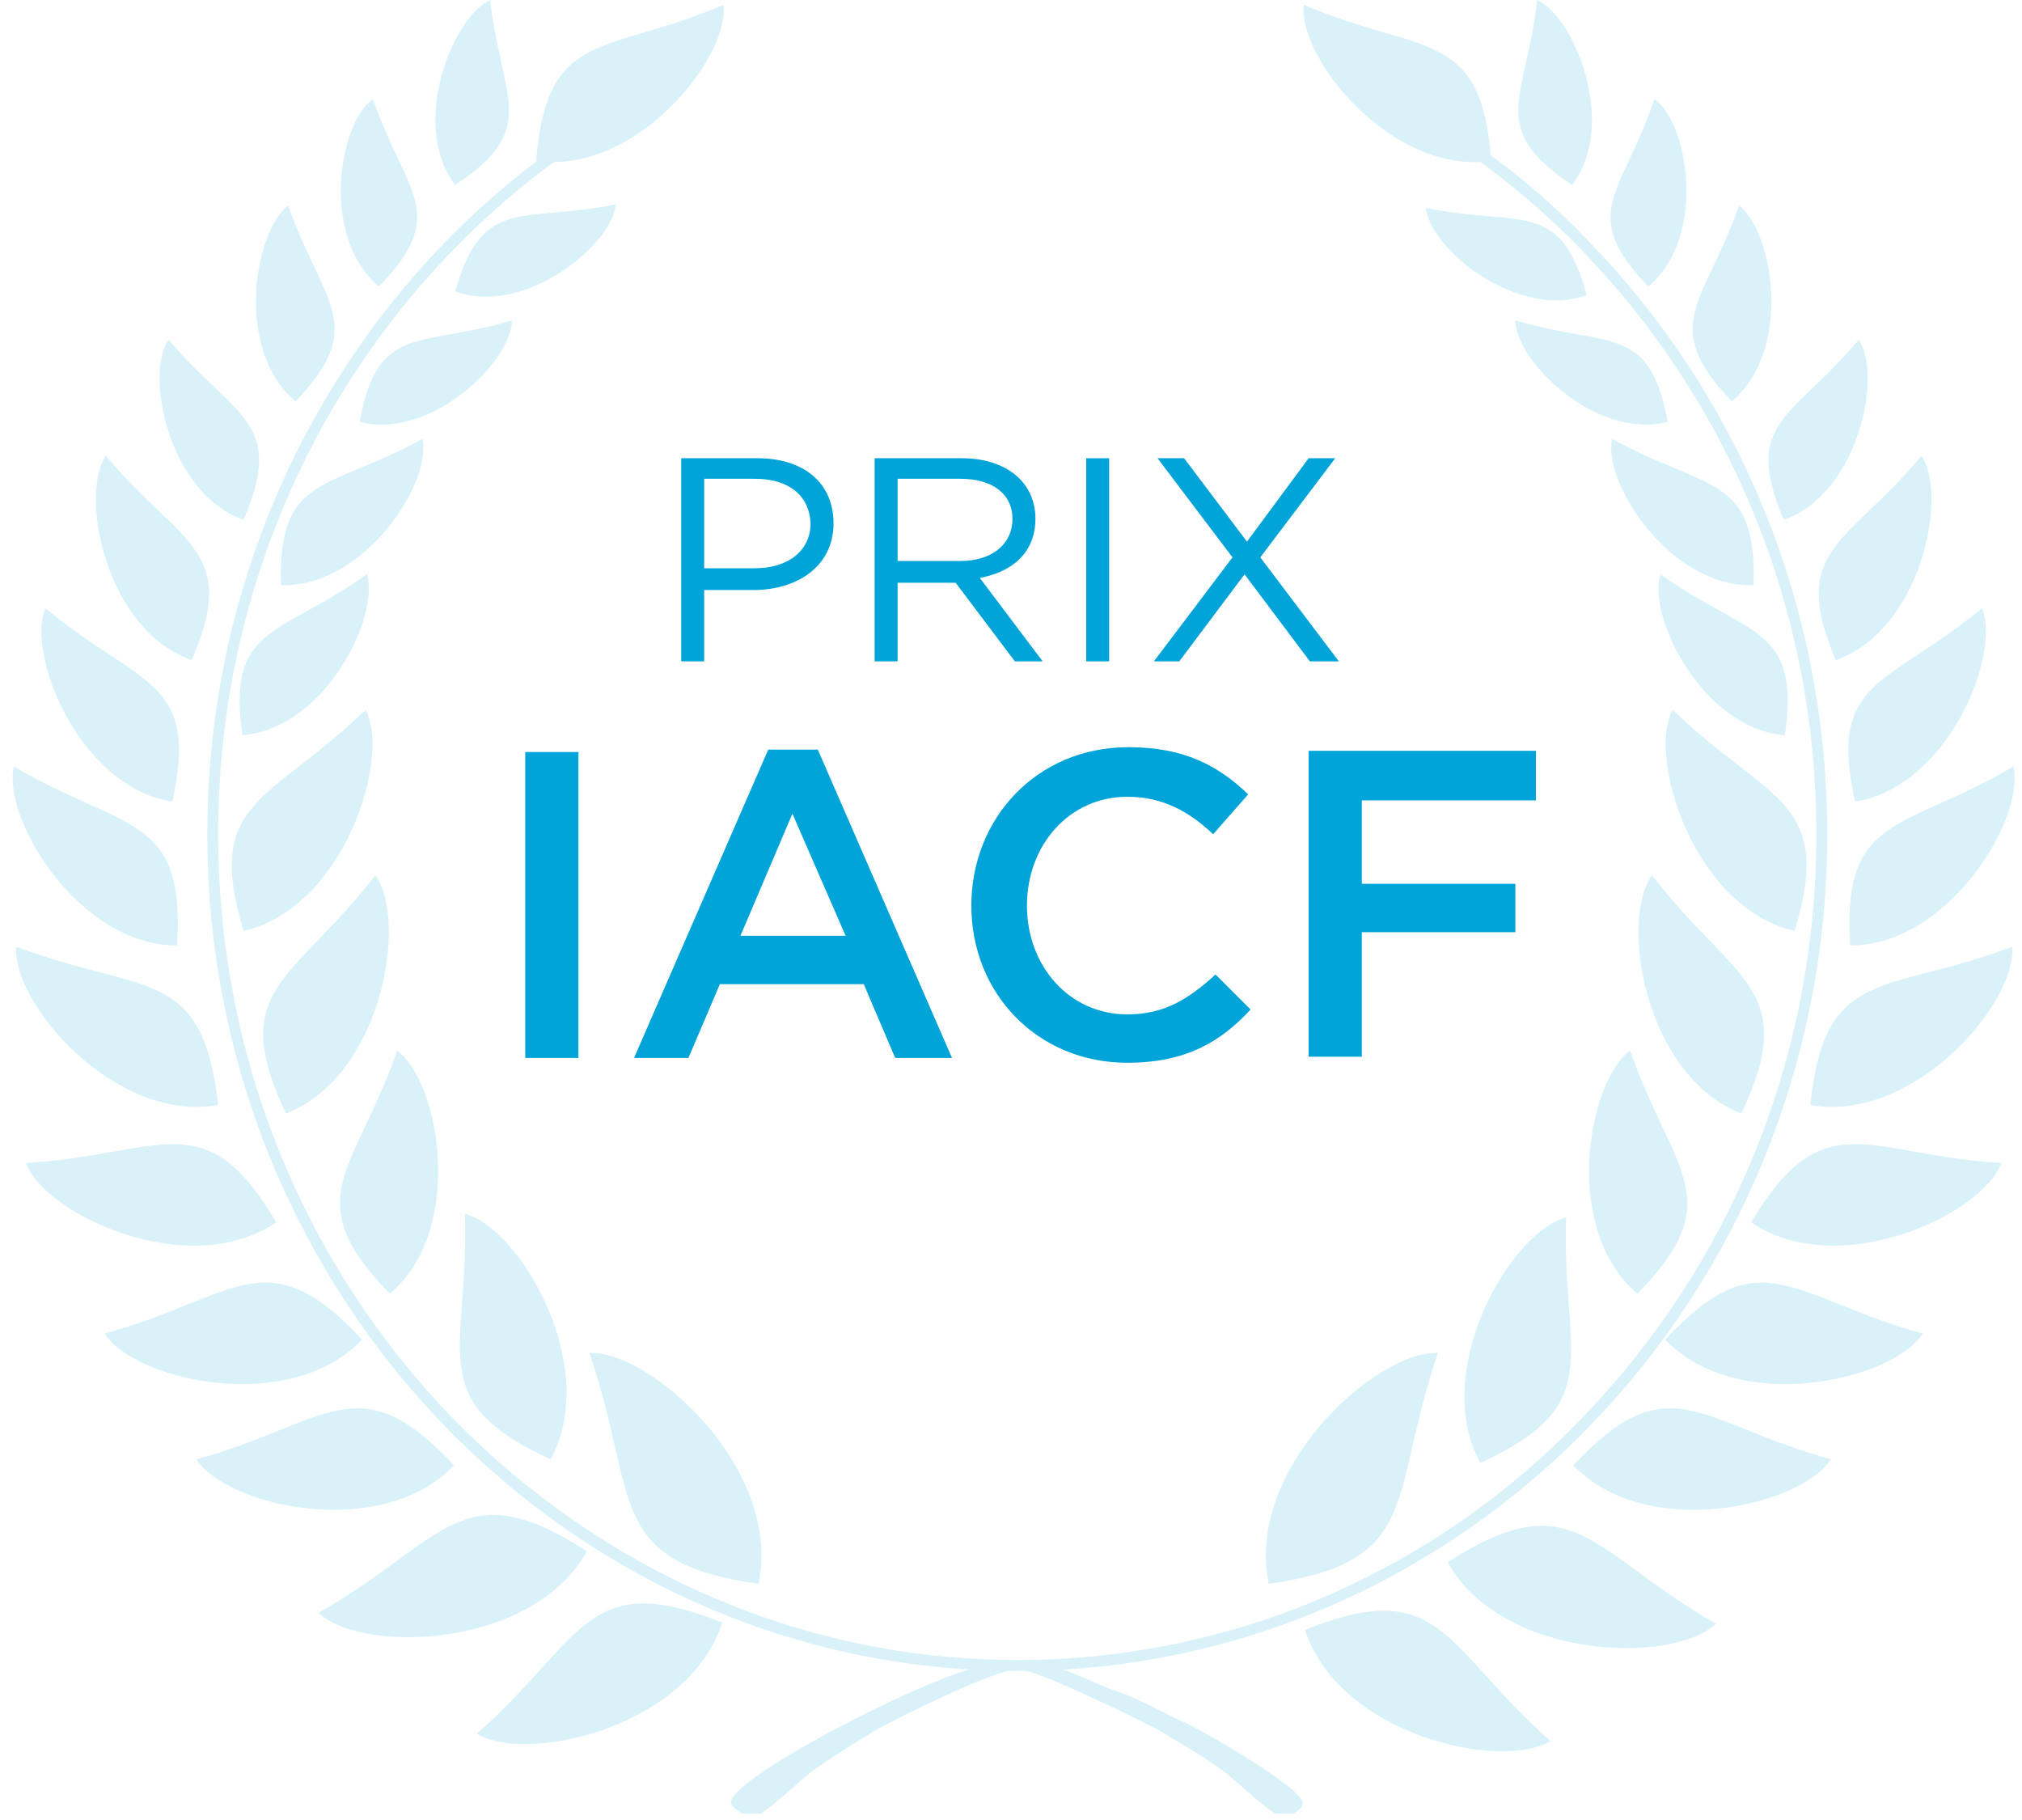 <?xml version="1.0" encoding="iso-8859-1"?>
<!-- Generator: Adobe Illustrator 23.0.0, SVG Export Plug-In . SVG Version: 6.00 Build 0)  -->
<svg version="1.1" id="Calque_2" xmlns="http://www.w3.org/2000/svg" xmlns:xlink="http://www.w3.org/1999/xlink" x="0px" y="0px"
	 width="220px" height="198px" viewBox="0 0 220 198" enable-background="new 0 0 220 198" xml:space="preserve">
<g opacity="0.15">
	<g>
		<path fill-rule="evenodd" clip-rule="evenodd" fill="#00A4D8" d="M138.042,172.309c-2.631-12.496,11.706-25.386,18.415-25.123
			C151.064,162.838,154.879,169.941,138.042,172.309z"/>
		<path fill-rule="evenodd" clip-rule="evenodd" fill="#00A4D8" d="M141.988,177.307c3.683,11.443,21.308,15.389,26.701,12.101
			C156.983,179.017,156.852,171.388,141.988,177.307z"/>
		<path fill-rule="evenodd" clip-rule="evenodd" fill="#00A4D8" d="M157.509,169.941c5.919,10.654,24.465,11.18,29.2,6.708
			C172.899,168.757,171.32,161.128,157.509,169.941z"/>
		<path fill-rule="evenodd" clip-rule="evenodd" fill="#00A4D8" d="M161.061,159.155c-5.524-10.128,3.42-25.254,9.339-26.701
			C169.874,147.449,175.135,152.71,161.061,159.155z"/>
		<path fill-rule="evenodd" clip-rule="evenodd" fill="#00A4D8" d="M171.189,159.418c7.892,8.287,24.728,4.472,28.017-0.658
			C184.868,154.815,181.58,148.238,171.189,159.418z"/>
		<path fill-rule="evenodd" clip-rule="evenodd" fill="#00A4D8" d="M178.16,140.741c-8.287-6.971-5.393-23.15-0.789-26.438
			C181.975,127.587,188.288,130.35,178.16,140.741z"/>
		<path fill-rule="evenodd" clip-rule="evenodd" fill="#00A4D8" d="M181.185,145.739c7.892,8.287,24.728,4.472,28.017-0.658
			C194.865,141.135,191.577,134.559,181.185,145.739z"/>
		<path fill-rule="evenodd" clip-rule="evenodd" fill="#00A4D8" d="M189.472,121.142c-10.523-4.078-13.285-21.045-9.733-25.912
			C188.683,106.805,195.917,107.463,189.472,121.142z"/>
		<path fill-rule="evenodd" clip-rule="evenodd" fill="#00A4D8" d="M190.524,132.98c9.47,6.445,25.123-0.789,27.227-6.445
			C203.02,125.614,198.416,119.827,190.524,132.98z"/>
		<path fill-rule="evenodd" clip-rule="evenodd" fill="#00A4D8" d="M196.969,120.221c11.312,1.973,22.492-11.18,21.966-17.231
			C205.124,108.252,198.548,104.964,196.969,120.221z"/>
		<path fill-rule="evenodd" clip-rule="evenodd" fill="#00A4D8" d="M195.26,101.281c-10.917-2.499-16.047-18.809-13.285-24.071
			C192.497,87.338,199.6,86.944,195.26,101.281z"/>
		<path fill-rule="evenodd" clip-rule="evenodd" fill="#00A4D8" d="M201.31,102.859c10.786,0,19.072-13.943,17.757-19.467
			C206.966,90.495,200.389,88.522,201.31,102.859z"/>
		<path fill-rule="evenodd" clip-rule="evenodd" fill="#00A4D8" d="M201.836,87.207c10.128-1.578,15.916-16.047,13.811-21.045
			C205.388,74.711,198.811,73.79,201.836,87.207z"/>
		<path fill-rule="evenodd" clip-rule="evenodd" fill="#00A4D8" d="M194.207,79.972c-8.944-0.658-14.995-12.89-13.548-17.494
			C190.261,69.318,195.917,68.003,194.207,79.972z"/>
		<path fill-rule="evenodd" clip-rule="evenodd" fill="#00A4D8" d="M199.732,71.817c9.339-3.288,12.233-17.889,9.339-22.229
			C200.915,59.322,194.602,59.716,199.732,71.817z"/>
		<path fill-rule="evenodd" clip-rule="evenodd" fill="#00A4D8" d="M190.787,63.662c-9.076,0.263-16.442-11.18-15.389-15.916
			C185.658,53.403,191.182,51.561,190.787,63.662z"/>
		<path fill-rule="evenodd" clip-rule="evenodd" fill="#00A4D8" d="M194.076,56.559c8.155-2.894,10.786-15.784,8.155-19.598
			C195.128,45.511,189.472,45.774,194.076,56.559z"/>
		<path fill-rule="evenodd" clip-rule="evenodd" fill="#00A4D8" d="M188.42,43.669c6.708-5.656,4.472-18.546,0.789-21.308
			C185.526,33.015,180.396,35.251,188.42,43.669z"/>
		<path fill-rule="evenodd" clip-rule="evenodd" fill="#00A4D8" d="M181.449,45.905c-7.892,1.973-16.573-6.708-16.573-11.049
			C175.003,37.882,179.475,35.119,181.449,45.905z"/>
		<path fill-rule="evenodd" clip-rule="evenodd" fill="#00A4D8" d="M172.636,32.094c-7.629,2.762-17.099-5.13-17.494-9.47
			C165.533,24.728,169.742,21.571,172.636,32.094z"/>
		<path fill-rule="evenodd" clip-rule="evenodd" fill="#00A4D8" d="M179.344,31.173c6.445-5.393,4.341-17.889,0.658-20.388
			C176.582,21.045,171.583,23.15,179.344,31.173z"/>
		<path fill-rule="evenodd" clip-rule="evenodd" fill="#00A4D8" d="M171.057,20.125c4.998-6.577,0.263-18.283-3.814-20.125
			C166.059,10.786,161.719,13.943,171.057,20.125z"/>
		<path fill-rule="evenodd" clip-rule="evenodd" fill="#00A4D8" d="M162.245,17.494c-10.786,1.578-21.045-11.18-20.388-16.968
			C154.879,6.051,161.192,3.025,162.245,17.494z"/>
	</g>
	<g>
		<path fill-rule="evenodd" clip-rule="evenodd" fill="#00A4D8" d="M82.535,172.309c2.631-12.496-11.706-25.386-18.415-25.123
			C69.514,162.838,65.699,169.941,82.535,172.309z"/>
		<path fill-rule="evenodd" clip-rule="evenodd" fill="#00A4D8" d="M78.589,176.518c-3.683,11.443-21.308,15.389-26.701,12.101
			C63.595,178.228,63.726,170.599,78.589,176.518z"/>
		<path fill-rule="evenodd" clip-rule="evenodd" fill="#00A4D8" d="M63.858,168.757c-5.919,10.654-24.465,11.18-29.2,6.708
			C48.468,167.573,50.178,159.945,63.858,168.757z"/>
		<path fill-rule="evenodd" clip-rule="evenodd" fill="#00A4D8" d="M59.912,158.761c5.524-10.128-3.42-25.254-9.339-26.701
			C51.099,147.054,45.838,152.316,59.912,158.761z"/>
		<path fill-rule="evenodd" clip-rule="evenodd" fill="#00A4D8" d="M49.389,159.418c-7.892,8.287-24.728,4.472-28.017-0.658
			C35.71,154.815,38.998,148.238,49.389,159.418z"/>
		<path fill-rule="evenodd" clip-rule="evenodd" fill="#00A4D8" d="M42.418,140.741c8.287-6.971,5.393-23.15,0.789-26.438
			C38.603,127.587,32.29,130.35,42.418,140.741z"/>
		<path fill-rule="evenodd" clip-rule="evenodd" fill="#00A4D8" d="M39.393,145.739c-7.892,8.287-24.728,4.472-28.017-0.658
			C25.713,141.135,29.001,134.559,39.393,145.739z"/>
		<path fill-rule="evenodd" clip-rule="evenodd" fill="#00A4D8" d="M31.106,121.142c10.523-4.078,13.285-21.045,9.733-25.912
			C31.895,106.805,24.661,107.463,31.106,121.142z"/>
		<path fill-rule="evenodd" clip-rule="evenodd" fill="#00A4D8" d="M30.054,132.98c-9.47,6.445-25.123-0.789-27.227-6.445
			C17.69,125.614,22.293,119.827,30.054,132.98z"/>
		<path fill-rule="evenodd" clip-rule="evenodd" fill="#00A4D8" d="M23.74,120.221c-11.312,1.973-22.492-11.18-21.966-17.231
			C15.585,108.252,22.03,104.964,23.74,120.221z"/>
		<path fill-rule="evenodd" clip-rule="evenodd" fill="#00A4D8" d="M26.502,101.281c10.917-2.499,16.047-18.809,13.285-24.071
			C29.396,87.338,22.162,86.944,26.502,101.281z"/>
		<path fill-rule="evenodd" clip-rule="evenodd" fill="#00A4D8" d="M19.268,102.859c-10.786,0-19.072-13.943-17.757-19.467
			C13.612,90.495,20.189,88.522,19.268,102.859z"/>
		<path fill-rule="evenodd" clip-rule="evenodd" fill="#00A4D8" d="M18.742,87.207C8.614,85.628,2.826,71.16,4.931,66.161
			C15.19,74.711,21.767,73.79,18.742,87.207z"/>
		<path fill-rule="evenodd" clip-rule="evenodd" fill="#00A4D8" d="M26.371,79.972c8.944-0.658,14.995-12.89,13.548-17.494
			C30.317,69.318,24.661,68.003,26.371,79.972z"/>
		<path fill-rule="evenodd" clip-rule="evenodd" fill="#00A4D8" d="M20.846,71.817c-9.339-3.288-12.233-17.889-9.339-22.229
			C19.663,59.322,26.108,59.716,20.846,71.817z"/>
		<path fill-rule="evenodd" clip-rule="evenodd" fill="#00A4D8" d="M30.58,63.662c9.076,0.263,16.442-11.18,15.389-15.916
			C35.71,53.403,30.185,51.561,30.58,63.662z"/>
		<path fill-rule="evenodd" clip-rule="evenodd" fill="#00A4D8" d="M26.502,56.559c-8.155-2.894-10.786-15.784-8.155-19.598
			C25.582,45.511,31.106,45.774,26.502,56.559z"/>
		<path fill-rule="evenodd" clip-rule="evenodd" fill="#00A4D8" d="M32.158,43.669c-6.708-5.656-4.472-18.546-0.789-21.308
			C35.052,33.015,40.182,35.251,32.158,43.669z"/>
		<path fill-rule="evenodd" clip-rule="evenodd" fill="#00A4D8" d="M39.129,45.905c7.892,1.973,16.573-6.708,16.573-11.049
			C45.575,37.882,41.102,35.119,39.129,45.905z"/>
		<path fill-rule="evenodd" clip-rule="evenodd" fill="#00A4D8" d="M49.521,31.7c7.629,2.762,17.099-5.13,17.494-9.47
			C56.755,24.334,52.546,21.177,49.521,31.7z"/>
		<path fill-rule="evenodd" clip-rule="evenodd" fill="#00A4D8" d="M41.234,31.173c-6.445-5.393-4.341-17.889-0.658-20.388
			C44.128,21.045,48.994,23.15,41.234,31.173z"/>
		<path fill-rule="evenodd" clip-rule="evenodd" fill="#00A4D8" d="M49.521,20.125C44.522,13.548,49.257,1.841,53.335,0
			C54.519,10.786,58.859,13.943,49.521,20.125z"/>
		<path fill-rule="evenodd" clip-rule="evenodd" fill="#00A4D8" d="M58.333,17.494c10.786,1.578,21.045-11.18,20.388-16.968
			C65.831,6.051,59.517,3.025,58.333,17.494z"/>
	</g>
	<g>
		<path fill-rule="evenodd" clip-rule="evenodd" fill="#00A4D8" d="M159.351,14.863c4.998,3.42,9.602,7.234,13.679,11.575
			c15.916,16.442,25.781,39.197,25.781,64.32s-9.865,47.878-25.781,64.32s-38.013,26.701-62.347,26.701s-46.3-10.128-62.347-26.701
			c-15.916-16.442-25.781-39.197-25.781-64.32s9.865-47.878,25.781-64.32c4.209-4.341,8.944-8.287,13.943-11.706v1.447
			c-4.735,3.288-9.076,6.971-13.022,11.049C33.474,43.538,23.74,65.898,23.74,90.758s9.733,47.22,25.517,63.531
			c15.784,16.179,37.487,26.307,61.426,26.307s45.774-9.997,61.426-26.307c15.784-16.31,25.517-38.671,25.517-63.531
			s-9.733-47.22-25.517-63.531c-3.946-4.078-8.287-7.76-12.89-10.917v-1.447H159.351z"/>
		<path fill-rule="evenodd" clip-rule="evenodd" fill="#00A4D8" d="M80.694,197.3h2.105c2.105-1.447,3.814-3.288,5.919-4.867
			c1.71-1.184,4.735-3.157,6.577-4.209c1.973-1.184,13.022-6.577,15.126-6.577h0.526c1.973,0,13.153,5.524,15.126,6.577
			c1.71,1.052,5.13,3.025,6.708,4.209c2.105,1.578,3.814,3.42,5.919,4.867h2.105c0.395-0.395,0.921-0.526,0.921-1.184
			c0-1.578-10.917-7.892-13.022-8.813c-2.368-1.052-4.735-2.499-7.497-3.42c-1.973-0.658-5.919-2.762-8.155-2.894
			c-1.841-0.395-2.762-0.395-4.867,0c-4.867,0.132-28.674,12.233-28.674,15.126C79.773,196.774,80.299,196.905,80.694,197.3z"/>
	</g>
</g>
<g>
	<path fill="#00A4D8" d="M62.937,81.814v33.278H57.15V81.814H62.937z"/>
	<path fill="#00A4D8" d="M103.581,115.092h-6.182l-3.42-8.024H78.326l-3.42,8.024h-5.919l14.6-33.541h5.393L103.581,115.092z
		 M86.218,88.522l-5.656,13.285h11.443L86.218,88.522z"/>
	<path fill="#00A4D8" d="M122.653,115.618c-9.733,0-16.968-7.497-16.968-17.099c0-9.47,7.103-17.231,17.099-17.231
		c6.182,0,9.865,2.105,13.022,5.13l-3.814,4.341c-2.631-2.499-5.524-4.078-9.339-4.078c-6.314,0-10.917,5.261-10.917,11.838
		c0,6.577,4.604,11.838,10.917,11.838c4.078,0,6.708-1.71,9.602-4.341l3.814,3.814C132.781,113.382,128.967,115.618,122.653,115.618
		z"/>
	<path fill="#00A4D8" d="M167.111,87.075h-18.941v9.076h16.705v5.261h-16.705v13.548h-5.787V81.682h24.728V87.075z"/>
</g>
<g>
	<path fill="#00A4D8" d="M82.009,64.188h-5.393v7.76h-2.499V49.851h8.287c4.998,0,8.287,2.631,8.287,7.103
		C90.69,61.689,86.613,64.188,82.009,64.188z M82.141,52.087h-5.524v9.733h5.524c3.683,0,6.051-1.973,6.051-4.867
		C88.06,53.797,85.692,52.087,82.141,52.087z"/>
	<path fill="#00A4D8" d="M110.421,71.949l-6.445-8.55h-6.314v8.55h-2.499V49.851h9.47c4.867,0,8.024,2.631,8.024,6.577
		c0,3.683-2.499,5.787-6.051,6.445l6.84,9.076H110.421z M104.502,52.087h-6.84v8.944h6.84c3.288,0,5.656-1.71,5.656-4.604
		C110.157,53.797,108.053,52.087,104.502,52.087z"/>
	<path fill="#00A4D8" d="M120.68,49.851v22.098h-2.499V49.851H120.68z"/>
	<path fill="#00A4D8" d="M142.515,71.949l-7.103-9.47l-7.103,9.47h-2.762l8.55-11.312l-8.155-10.786h2.894l6.84,9.076l6.708-9.076
		h2.894l-8.155,10.786l8.55,11.312H142.515z"/>
</g>
</svg>
